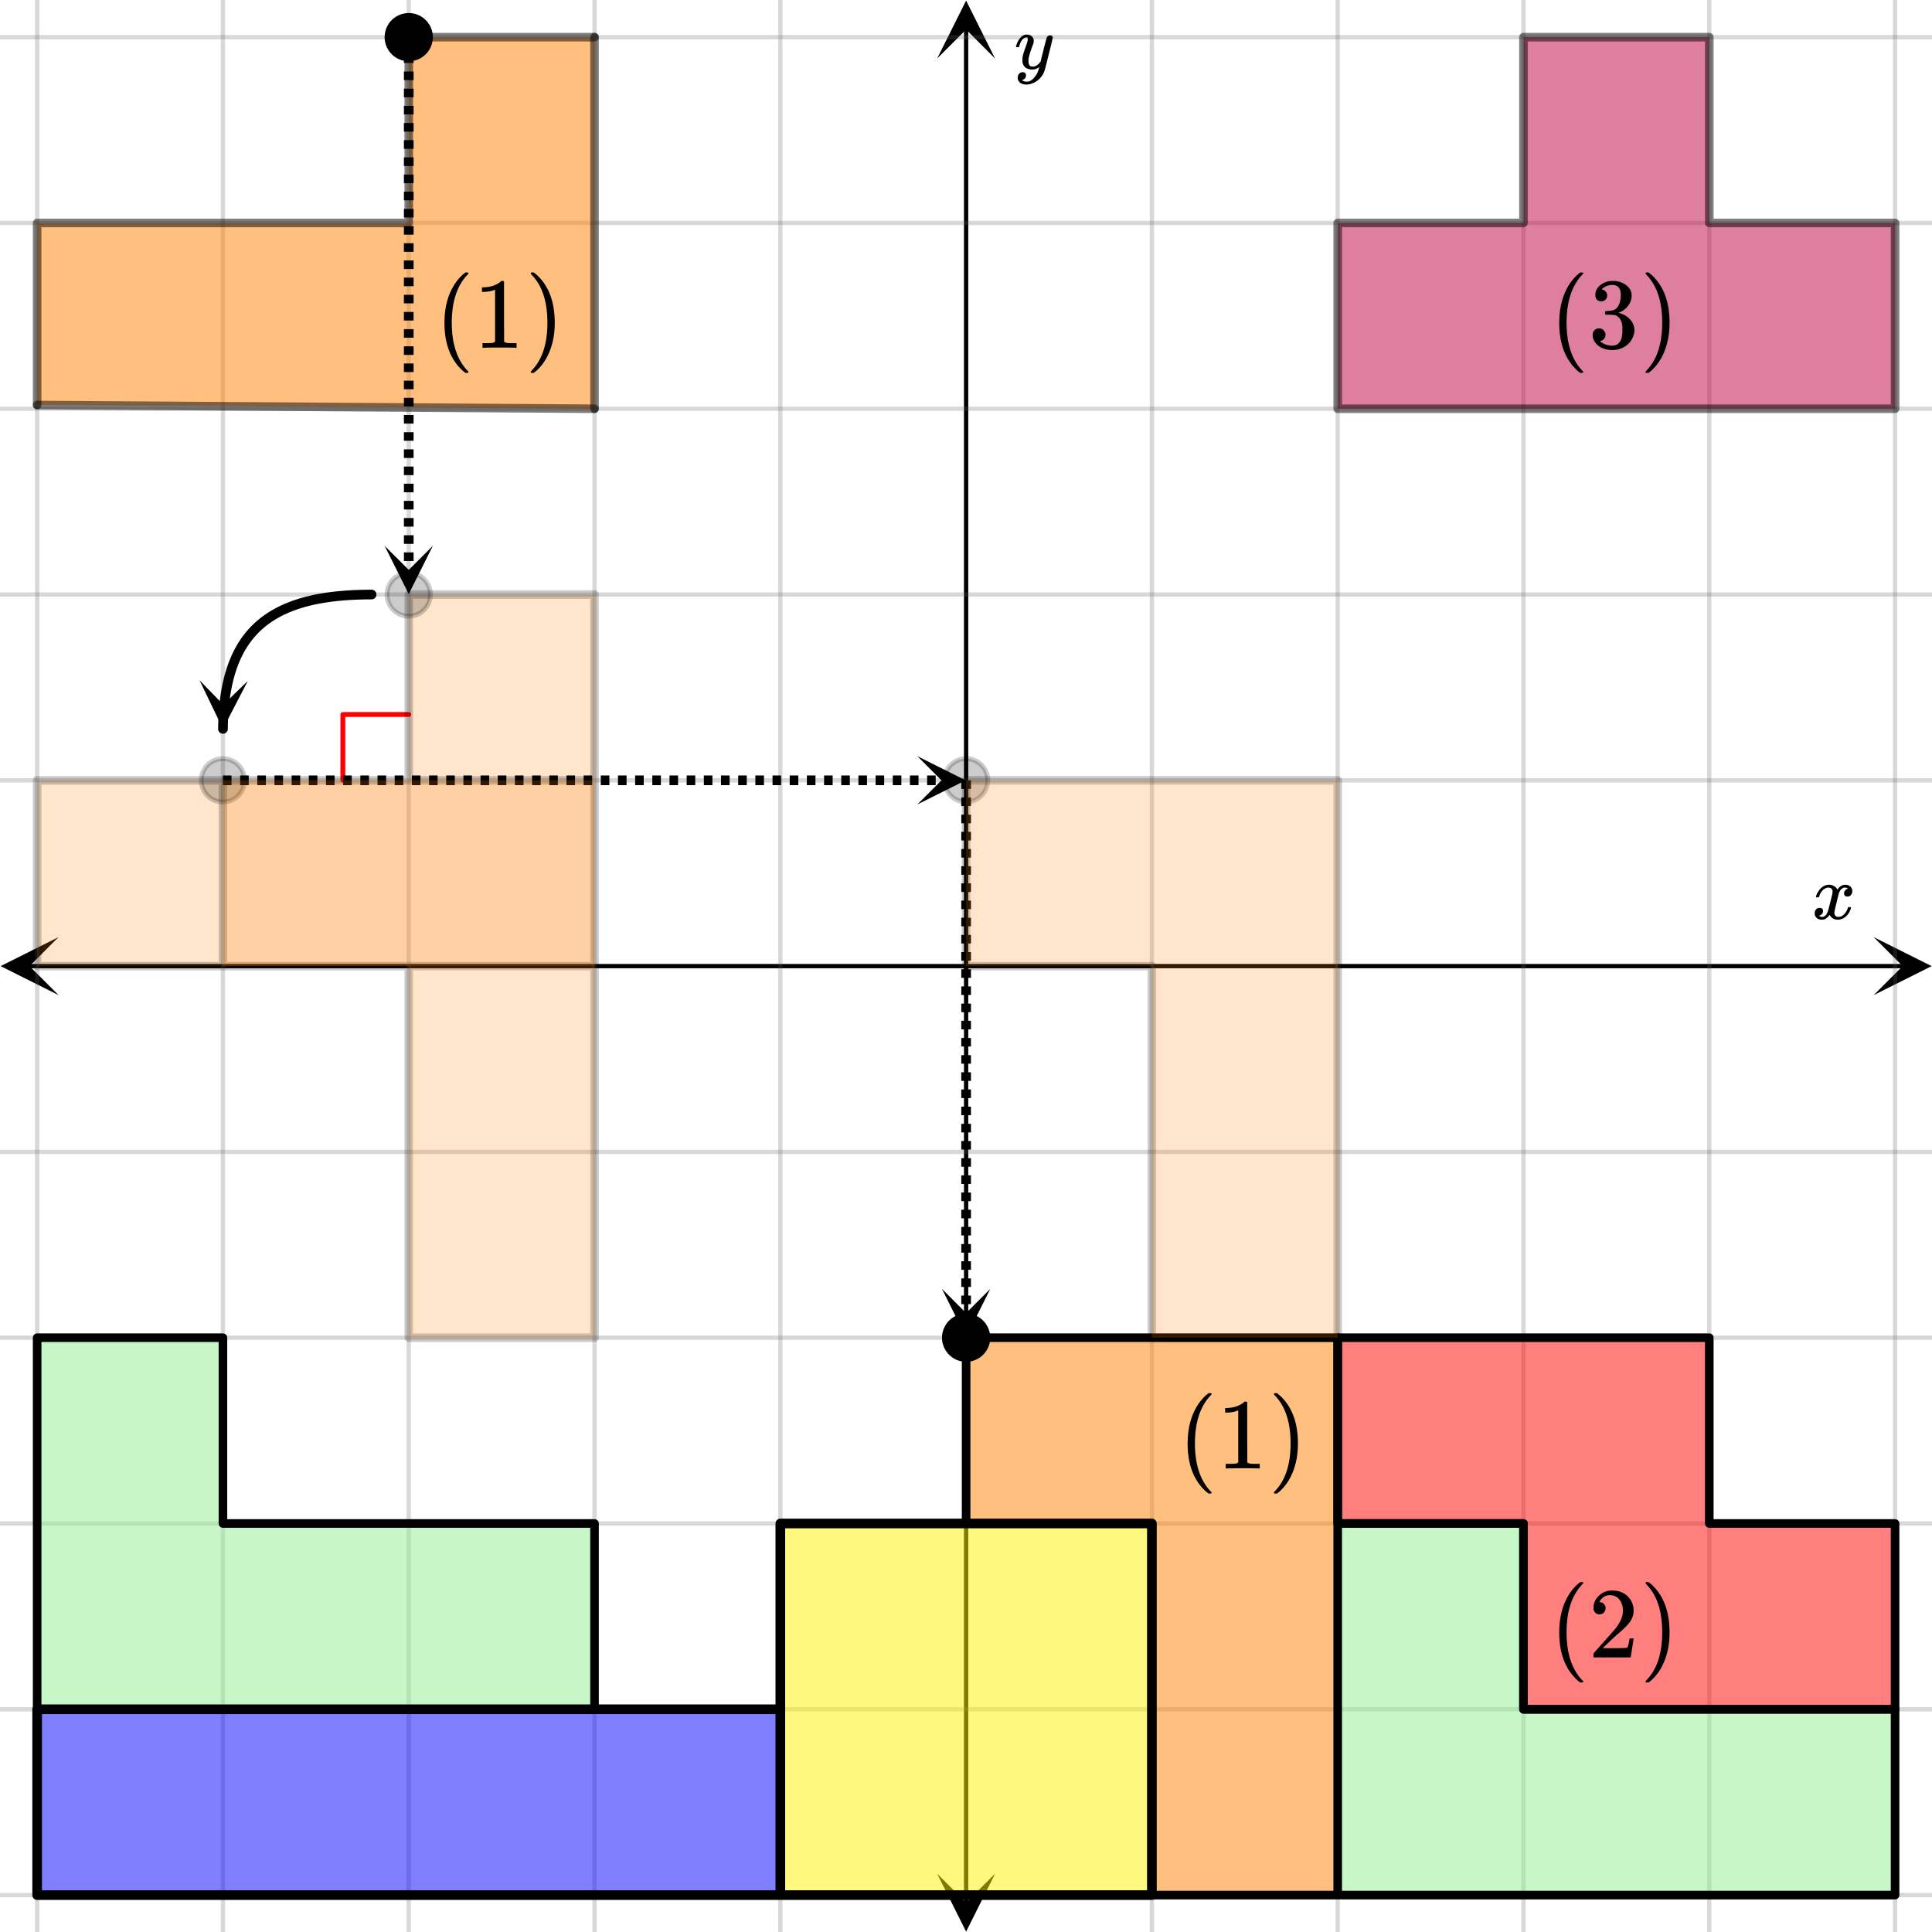 <svg xmlns="http://www.w3.org/2000/svg" xmlns:xlink="http://www.w3.org/1999/xlink" width="449.28" height="449.28" viewBox="0 0 336.96 336.96"><defs><symbol overflow="visible" id="l"><path d="M.781-3.75C.727-3.8.703-3.848.703-3.89c.031-.25.172-.563.422-.938.414-.633.941-1.004 1.578-1.11.133-.007.235-.015.297-.015.313 0 .598.086.86.25.269.156.46.355.578.594.113-.157.187-.25.218-.282.332-.375.711-.562 1.14-.562.364 0 .661.105.891.312.227.211.344.465.344.766 0 .281-.078.516-.234.703a.776.776 0 0 1-.625.281.64.64 0 0 1-.422-.14.521.521 0 0 1-.156-.39c0-.415.222-.696.672-.845a.58.58 0 0 0-.141-.093.705.705 0 0 0-.39-.094.91.91 0 0 0-.266.031c-.336.149-.586.445-.75.89-.032.075-.164.579-.39 1.516-.231.93-.356 1.45-.376 1.563a1.827 1.827 0 0 0-.047.406c0 .211.063.383.188.516.125.125.289.187.5.187.383 0 .726-.16 1.031-.484.3-.32.508-.676.625-1.063.02-.082.04-.129.063-.14.03-.02.109-.031.234-.031.164 0 .25.039.25.109 0 .012-.012.058-.031.14-.149.563-.461 1.055-.938 1.47-.43.323-.875.484-1.344.484-.625 0-1.101-.282-1.421-.844-.262.406-.594.68-1 .812-.086.02-.2.032-.344.032-.524 0-.89-.188-1.11-.563a.953.953 0 0 1-.14-.531c0-.27.078-.5.234-.688a.798.798 0 0 1 .625-.28c.395 0 .594.187.594.562 0 .336-.164.574-.484.718a.359.359 0 0 1-.063.047l-.078.031c-.012.012-.024.016-.031.016h-.032c0 .031.063.074.188.125a.817.817 0 0 0 .36.078c.32 0 .597-.203.827-.61.102-.163.282-.75.532-1.75.05-.206.109-.437.171-.687.063-.257.11-.457.141-.593.031-.133.05-.211.063-.235a2.86 2.86 0 0 0 .078-.531.678.678 0 0 0-.188-.5.613.613 0 0 0-.484-.203c-.406 0-.762.156-1.063.469a2.562 2.562 0 0 0-.609 1.078c-.012.074-.031.12-.063.14a.752.752 0 0 1-.218.016zm0 0"/></symbol><symbol overflow="visible" id="m"><path d="M6.234-5.813c.125 0 .227.04.313.11.094.062.14.152.14.266 0 .117-.226 1.058-.671 2.828C5.578-.836 5.328.133 5.266.312a3.459 3.459 0 0 1-.688 1.22 3.641 3.641 0 0 1-1.11.874c-.491.239-.945.36-1.359.36-.687 0-1.152-.22-1.39-.657-.094-.125-.14-.304-.14-.53 0-.306.085-.544.265-.72.187-.168.379-.25.578-.25.394 0 .594.188.594.563 0 .332-.157.578-.47.734a.298.298 0 0 1-.062.032.295.295 0 0 0-.078.03c-.011.009-.023.016-.031.016L1.328 2c.031.05.129.11.297.172.133.05.273.078.422.078h.11c.155 0 .273-.012.359-.031.332-.094.648-.324.953-.688A3.69 3.69 0 0 0 4.188.25c.093-.3.14-.477.14-.531 0-.008-.012-.004-.031.015a.358.358 0 0 1-.078.047c-.336.239-.703.36-1.11.36-.46 0-.84-.106-1.14-.313-.293-.219-.48-.531-.563-.937a2.932 2.932 0 0 1-.015-.407c0-.218.007-.382.03-.5.063-.394.266-1.054.61-1.984.196-.531.297-.898.297-1.11a.838.838 0 0 0-.031-.265c-.024-.05-.074-.078-.156-.078h-.063c-.21 0-.406.094-.594.281-.293.293-.511.727-.656 1.297 0 .012-.008.027-.015.047a.188.188 0 0 1-.032.047l-.015.015c-.012.012-.028.016-.047.016h-.36C.305-3.8.281-3.836.281-3.86a.97.97 0 0 1 .047-.203c.188-.625.469-1.113.844-1.468.3-.282.617-.422.953-.422.383 0 .688.105.906.312.227.2.344.485.344.86-.023.168-.04.261-.047.281 0 .055-.07.246-.203.578-.367 1-.586 1.735-.656 2.203a1.857 1.857 0 0 0-.016.297c0 .344.05.61.156.797.114.18.313.266.594.266.207 0 .406-.051.594-.157a1.84 1.84 0 0 0 .422-.328c.093-.101.21-.242.36-.422a32.833 32.833 0 0 1 .25-1.063c.093-.35.175-.687.25-1 .343-1.35.534-2.062.577-2.124a.592.592 0 0 1 .578-.36zm0 0"/></symbol><symbol overflow="visible" id="n"><path d="M5.844 4.219c0 .101-.11.156-.328.156h-.22l-.5-.406C2.692 2.05 1.642-.727 1.642-4.375c0-1.426.171-2.734.515-3.922.54-1.832 1.422-3.312 2.64-4.437.083-.063.177-.133.282-.22.102-.093.176-.155.219-.187h.219c.144 0 .234.016.265.047.04.031.063.07.063.11 0 .043-.07.125-.203.25-1.813 1.918-2.72 4.703-2.72 8.359 0 3.648.907 6.426 2.72 8.344.132.125.203.207.203.25zm0 0"/></symbol><symbol overflow="visible" id="o"><path d="M7.297 0c-.2-.031-1.133-.047-2.797-.047-1.637 0-2.555.016-2.75.047h-.203v-.813H2c.676 0 1.113-.015 1.313-.046.093-.008.234-.079.421-.204v-9.078a.439.439 0 0 0-.14.063c-.543.21-1.149.32-1.813.328h-.328v-.797h.328c.989-.039 1.813-.265 2.469-.672a2.15 2.15 0 0 0 .531-.406c.032-.031.102-.047.219-.047.113 0 .21.031.297.094v5.25l.016 5.266c.175.167.554.25 1.14.25h1.031V0zm0 0"/></symbol><symbol overflow="visible" id="p"><path d="M1.047-13.125l.078-.016H1.5l.5.407c2.102 1.918 3.156 4.703 3.156 8.359 0 1.438-.172 2.734-.515 3.89C4.109 1.36 3.227 2.845 2 3.97c-.086.062-.18.133-.281.219-.106.093-.18.156-.219.187h-.203a.726.726 0 0 1-.266-.031C.988 4.32.97 4.266.97 4.172c.008-.012.07-.09.187-.234C2.97 2.062 3.875-.707 3.875-4.376c0-3.676-.906-6.453-2.719-8.328-.117-.145-.18-.223-.187-.235 0-.093.023-.156.078-.187zm0 0"/></symbol><symbol overflow="visible" id="q"><path d="M2.219-8.11c-.313 0-.563-.097-.75-.296-.18-.207-.266-.469-.266-.781 0-.665.258-1.223.781-1.672a3.466 3.466 0 0 1 1.844-.797h.25c.414 0 .676.008.781.015.383.063.774.188 1.172.375.77.387 1.254.934 1.453 1.641.032.117.047.273.047.469 0 .699-.215 1.32-.64 1.86-.418.542-.95.929-1.594 1.155-.063.032-.063.055 0 .063a.8.8 0 0 0 .172.047c.718.199 1.32.57 1.812 1.11.489.542.735 1.163.735 1.859 0 .48-.118.937-.344 1.374-.274.606-.73 1.106-1.375 1.5a4.045 4.045 0 0 1-2.125.579c-.774 0-1.453-.164-2.047-.485-.594-.332-1-.773-1.219-1.328a1.892 1.892 0 0 1-.172-.844 1.095 1.095 0 0 1 1.11-1.125c.32 0 .586.11.797.329.218.21.328.468.328.78 0 .274-.078.509-.235.704-.156.2-.359.328-.609.39L2-1.155a3.276 3.276 0 0 0 2.172.781c.644 0 1.129-.305 1.453-.922.195-.383.297-.973.297-1.766v-.359c0-1.101-.375-1.844-1.125-2.219-.168-.07-.524-.113-1.063-.125L3-5.78l-.063-.047c-.023-.031-.03-.117-.03-.266 0-.144.015-.234.046-.265.04-.04.07-.063.094-.063.332 0 .672-.023 1.015-.078.52-.07.91-.363 1.172-.875.27-.508.407-1.117.407-1.828 0-.758-.204-1.27-.61-1.531a1.535 1.535 0 0 0-.828-.235c-.586 0-1.094.156-1.531.469a.732.732 0 0 0-.172.11 1.634 1.634 0 0 0-.14.156l-.047.062c.03.012.07.024.124.031a.885.885 0 0 1 .579.344c.164.2.25.43.25.688a.963.963 0 0 1-.297.703c-.188.199-.438.297-.75.297zm0 0"/></symbol><symbol overflow="visible" id="r"><path d="M1.922-7.516c-.324 0-.578-.101-.766-.312a1.156 1.156 0 0 1-.281-.781c0-.844.316-1.563.953-2.157.633-.601 1.399-.906 2.297-.906 1 0 1.828.274 2.484.813.664.543 1.079 1.25 1.235 2.125.02.21.031.402.031.578 0 .68-.203 1.32-.61 1.922-.335.492-.995 1.164-1.984 2.015-.43.356-1.011.89-1.75 1.61l-1.047.984 1.344.016c1.832 0 2.805-.032 2.922-.094.04-.008.098-.129.172-.36.05-.132.133-.535.25-1.203v-.046h.703v.046l-.5 3.22V0h-6.5v-.328c0-.238.008-.375.031-.406l1.485-1.672c1.27-1.406 2.086-2.336 2.453-2.797.781-1.063 1.172-2.04 1.172-2.938 0-.77-.204-1.414-.61-1.937-.406-.52-.968-.781-1.687-.781-.68 0-1.23.308-1.656.921a4.098 4.098 0 0 0-.094.188.435.435 0 0 0-.063.11c0 .011.032.015.094.015.29 0 .523.105.703.313.188.21.281.453.281.734 0 .293-.101.543-.296.75-.188.21-.446.312-.766.312zm0 0"/></symbol><clipPath id="a"><path d="M.102 163.445H10.21v10.11H.1zm0 0"/></clipPath><clipPath id="b"><path d="M326.79 163.445h10.108v10.11H326.79zm0 0"/></clipPath><clipPath id="c"><path d="M6 0h325v336.96H6zm0 0"/></clipPath><clipPath id="d"><path d="M163.445 326.79h10.11v10.108h-10.11zm0 0"/></clipPath><clipPath id="e"><path d="M163.445.102h10.11V10.21h-10.11zm0 0"/></clipPath><clipPath id="f"><path d="M0 6h336.96v325H0zm0 0"/></clipPath><clipPath id="g"><path d="M34 118h10v10H34zm0 0"/></clipPath><clipPath id="h"><path d="M43.219 118.762l-.27 18.953-18.957-.274.274-18.953zm0 0"/></clipPath><clipPath id="i"><path d="M67 95.184h8.5V104H67zm0 0"/></clipPath><clipPath id="j"><path d="M159.992 131.883H169V141h-9.008zm0 0"/></clipPath><clipPath id="k"><path d="M164 224.797h8.71V234H164zm0 0"/></clipPath></defs><path fill="#fff" d="M0 0h336.96v336.96H0z"/><path fill="#fff" d="M0 0h336.96v336.96H0z"/><path d="M5.055 168.5h326.89" fill="none" stroke="#000" stroke-width=".749"/><g clip-path="url(#a)"><path d="M10.21 163.445L.103 168.5l10.109 5.055-5.055-5.055zm0 0"/></g><g clip-path="url(#b)"><path d="M326.79 163.445l10.108 5.055-10.109 5.055 5.055-5.055zm0 0"/></g><g clip-path="url(#c)"><path d="M200.902 0v337M233.31 0v337M265.71 0v337M298.117 0v337M330.52 0v337M136.098 0v337M103.69 0v337M71.29 0v337M38.883 0v337M6.48 0v337" fill="none" stroke-linecap="round" stroke-linejoin="round" stroke="#666" stroke-opacity=".251" stroke-width=".749"/></g><path d="M168.5 331.945V5.055" fill="none" stroke="#000" stroke-width=".749"/><g clip-path="url(#d)"><path d="M163.445 326.79l5.055 10.108 5.055-10.109-5.055 5.055zm0 0"/></g><g clip-path="url(#e)"><path d="M163.445 10.21L168.5.103l5.055 10.109-5.055-5.055zm0 0"/></g><g clip-path="url(#f)"><path d="M0 136.098h337M0 103.69h337M0 71.29h337M0 38.883h337M0 6.48h337M0 200.902h337M0 233.31h337M0 265.71h337M0 298.117h337M0 330.52h337" fill="none" stroke-linecap="round" stroke-linejoin="round" stroke="#666" stroke-opacity=".251" stroke-width=".749"/></g><path d="M200.902 330.52v-64.81h-64.804v64.81zm0 0" fill="#fff200" fill-opacity=".502"/><path d="M6.48 298.117h129.618v32.403H6.48zm0 0" fill="#00f" fill-opacity=".502"/><path d="M168.5 233.309h64.809v97.21h-32.407v-64.808H168.5zm0 0" fill="#ff8000" fill-opacity=".502"/><path d="M6.48 233.309h32.403v32.402h64.808v32.406H6.481zm0 0M233.309 265.71v64.81h97.21v-32.403h-64.808v-32.406zm0 0" fill="#90ee90" fill-opacity=".502"/><path d="M103.691 71.29V6.48H71.29v32.403H6.48V70.64zm0 0" fill="#ff8000" fill-opacity=".502"/><path d="M233.309 38.883h32.402V6.48h32.406v32.403h32.403v32.406h-97.211zm0 0" fill="#bf0040" fill-opacity=".502"/><path d="M233.309 233.309v32.402h32.402v32.406h64.809v-32.406h-32.403v-32.402zm0 0" fill="red" fill-opacity=".502"/><path d="M103.691 103.691V168.5H6.481v-32.402h64.808V103.69zm0 0" fill="#ff8000" fill-opacity=".2"/><path d="M59.8 136.098v-11.489M59.8 124.61h11.49" fill="none" stroke-width=".843" stroke-linecap="round" stroke-linejoin="round" stroke="red"/><path d="M200.902 265.711h-64.804M136.098 265.711v64.809M136.098 330.52h64.804M200.902 330.52V265.71M136.098 330.52H6.48M6.48 330.52v-32.403M6.48 298.117h129.618M136.098 298.117v32.403" fill="none" stroke-width="1.685" stroke-linecap="round" stroke="#000"/><path d="M233.309 233.309v32.402M233.309 265.711v64.809M233.309 330.52h-32.407M200.902 330.52V265.71M200.902 265.711H168.5M168.5 265.711v-32.402M168.5 233.309h64.809M38.883 233.309v32.402M38.883 265.711h64.808M103.691 265.711v32.406M103.691 298.117H6.481M6.48 298.117V233.31M6.48 233.309h32.403M233.309 330.52h97.21M330.52 330.52v-32.403M330.52 298.117H265.71M265.711 298.117v-32.406M265.711 265.711h-32.402M233.309 265.711v64.809" fill="none" stroke-width="1.498" stroke-linecap="round" stroke="#000"/><path d="M103.691 6.48H71.29M71.29 6.48v32.403M71.29 38.883H6.48M6.48 38.883V70.64" fill="none" stroke-width="1.498" stroke-linecap="round" stroke="#000" stroke-opacity=".502"/><path d="M6.48 70.64l97.211.65" fill="#d55e00" fill-opacity=".502" stroke-width="1.498" stroke-linecap="round" stroke="#000" stroke-opacity=".502"/><path d="M103.691 71.29V6.48M265.711 38.883V6.48M265.711 6.48h32.406M298.117 6.48v32.403M298.117 38.883h32.403M330.52 38.883v32.406M330.52 71.29h-97.211M233.309 71.29V38.882M233.309 38.883h32.402" fill="none" stroke-width="1.498" stroke-linecap="round" stroke="#000" stroke-opacity=".502"/><path d="M233.309 265.711h32.402M265.711 265.711v32.406M265.711 298.117h64.809M330.52 298.117v-32.406M330.52 265.711h-32.403M298.117 265.711v-32.402M298.117 233.309H233.31M233.309 233.309v32.402" fill="none" stroke-width="1.498" stroke-linecap="round" stroke="#000"/><path d="M103.691 168.5H6.481M6.48 168.5v-32.402M6.48 136.098h64.81M71.29 136.098V103.69M71.29 103.691h32.401M103.691 103.691V168.5M71.29 233.309V168.5M71.29 168.5H38.882M38.883 168.5v-32.402M38.883 136.098h64.808M103.691 136.098v97.21M103.691 233.309H71.29" fill="none" stroke-width="1.498" stroke-linecap="round" stroke="#000" stroke-opacity=".2"/><path d="M64.809 103.691l-.528.004-.52.004-.515.012-.512.012-.504.02-.5.019-.492.023-.488.031-.48.032-.477.039-.938.086-.457.05-.457.055-.445.059-.445.062-.438.067-.43.07-.43.074-.417.078-.418.086-.41.086-.403.094-.398.098-.394.101-.391.106-.383.113-.375.113-.371.121-.367.125-.363.13-.356.136-.348.137-.347.144-.336.149-.336.152-.328.16-.324.16-.317.172-.312.172-.309.176-.3.183-.298.188-.289.195-.285.2-.281.203-.277.207-.27.214-.262.22-.261.222-.254.23-.246.235-.247.242-.238.246-.23.25-.227.258-.222.261-.22.266-.21.274-.207.28-.2.282-.195.293-.191.293-.188.3-.18.31-.175.312-.168.32-.168.324-.156.328-.157.336-.148.344-.145.348-.14.351-.133.36-.129.367-.125.371-.117.379-.113.383-.11.39-.101.395-.098.406-.094.406-.09.414-.082.422-.078.43-.07.434-.07.441-.063.445-.054.453-.055.461-.047.465-.043.473-.035.48-.035.485-.028.492-.02.5-.019.504-.011.515-.008.52" fill="none" stroke-width="1.685" stroke-linecap="round" stroke-linejoin="round" stroke="#000"/><g clip-path="url(#g)"><g clip-path="url(#h)"><path d="M43.219 118.762l-4.332 8.363-4.09-8.484 4.152 4.27zm0 0"/></g></g><path d="M233.309 136.098v97.21M233.309 233.309h-32.407M200.902 233.309V168.5M200.902 168.5H168.5M168.5 168.5v-32.402M168.5 136.098h64.809" fill="none" stroke-width="1.498" stroke-linecap="round" stroke="#000" stroke-opacity=".2"/><path d="M72.133 6.48v1.5h-1.688v-1.5m1.688 2.997v1.496h-1.688V9.477m1.688 2.996v1.496h-1.688v-1.496m1.688 2.996v1.496h-1.688v-1.496m1.688 2.996v1.496h-1.688v-1.496m1.688 2.992v1.5h-1.688v-1.5m1.688 2.996v1.5h-1.688v-1.5m1.688 2.996v1.5h-1.688v-1.5m1.688 2.996v1.496h-1.688v-1.496m1.688 2.996v1.496h-1.688v-1.496m1.688 2.996v1.497h-1.688v-1.496m1.688 2.996v1.496h-1.688v-1.496m1.688 2.992v1.5h-1.688v-1.5m1.688 2.996v1.5h-1.688v-1.5m1.688 2.996v1.5h-1.688v-1.5m1.688 2.996v1.496h-1.688v-1.496m1.688 2.996v1.496h-1.688V54.41m1.688 2.996v1.496h-1.688v-1.496m1.688 2.996v1.496h-1.688v-1.496m1.688 2.993v1.5h-1.688v-1.5m1.688 2.996v1.5h-1.688v-1.5m1.688 2.996v1.5h-1.688v-1.5m1.688 2.996v1.496h-1.688v-1.496m1.688 2.996v1.496h-1.688v-1.496m1.688 2.996v1.496h-1.688v-1.496m1.688 2.996v1.496h-1.688v-1.496m1.688 2.992v1.5h-1.688v-1.5m1.688 2.996v1.5h-1.688v-1.5m1.688 2.996v1.5h-1.688v-1.5m1.688 2.997v1.5h-1.688v-1.5m1.688 2.996v1.496h-1.688v-1.496m1.688 2.996v.136h-1.688v-.136"/><g clip-path="url(#i)"><path d="M75.5 95.184l-4.21 8.425-4.216-8.425 4.215 4.21zm0 0"/></g><path d="M38.883 135.254h1.5v1.684h-1.5m2.996-1.684h1.5v1.684h-1.5m2.996-1.684h1.5v1.684h-1.5m2.996-1.684h1.496v1.684h-1.496m2.996-1.684h1.496v1.684h-1.496m2.996-1.684h1.496v1.684h-1.496m2.996-1.684h1.496v1.684H56.86m2.993-1.684h1.5v1.684h-1.5m2.996-1.684h1.5v1.684h-1.5m2.996-1.684h1.5v1.684h-1.5m2.996-1.684h1.5v1.684h-1.5m2.996-1.684h1.496v1.684h-1.496m2.996-1.684h1.496v1.684h-1.496m2.996-1.684h1.496v1.684h-1.496m2.996-1.684h1.496v1.684h-1.496m2.992-1.684h1.5v1.684h-1.5m2.996-1.684h1.5v1.684h-1.5m2.997-1.684h1.5v1.684h-1.5m2.996-1.684H94.3v1.684h-1.496m2.996-1.684h1.496v1.684H95.8m2.996-1.684h1.496v1.684h-1.496m2.996-1.684h1.496v1.684h-1.496m2.992-1.684h1.5v1.684h-1.5m2.996-1.684h1.5v1.684h-1.5m2.996-1.684h1.5v1.684h-1.5m2.996-1.684h1.497v1.684h-1.497m2.997-1.684h1.496v1.684h-1.496m2.996-1.684h1.496v1.684h-1.496m2.996-1.684h1.496v1.684h-1.496m2.992-1.684h1.5v1.684h-1.5m2.996-1.684h1.5v1.684h-1.5m2.996-1.684h1.5v1.684h-1.5m2.996-1.684h1.496v1.684h-1.496m2.996-1.684h1.496v1.684h-1.496m2.996-1.684h1.496v1.684h-1.496m2.996-1.684h1.497v1.684h-1.497m2.997-1.684h1.496v1.684h-1.496m2.992-1.684h1.5v1.684h-1.5m2.996-1.684h1.5v1.684h-1.5m2.996-1.684h1.5v1.684h-1.5m2.996-1.684h1.496v1.684h-1.496m2.996-1.684h1.496v1.684h-1.496"/><g clip-path="url(#j)"><path d="M159.992 131.883l8.422 4.215-8.422 4.21 4.211-4.21zm0 0"/></g><path d="M169.344 136.098v1.496h-1.688v-1.496m1.688 2.992v1.5h-1.688v-1.5m1.688 2.996v1.5h-1.688v-1.5m1.688 2.996v1.5h-1.688v-1.5m1.688 2.996v1.496h-1.688v-1.496m1.688 2.996v1.496h-1.688v-1.496m1.688 2.996v1.496h-1.688v-1.496m1.688 2.996v1.496h-1.688v-1.496m1.688 2.996v1.497h-1.688v-1.496m1.688 2.992v1.5h-1.688v-1.5m1.688 2.996v1.5h-1.688v-1.5m1.688 2.996v1.5h-1.688v-1.5m1.688 2.996v1.496h-1.688v-1.496m1.688 2.996v1.496h-1.688v-1.496m1.688 2.996v1.496h-1.688v-1.496m1.688 2.996v1.496h-1.688v-1.496m1.688 2.992v1.5h-1.688v-1.5m1.688 2.997v1.5h-1.688v-1.5m1.688 2.996v1.5h-1.688v-1.5m1.688 2.996v1.496h-1.688v-1.496m1.688 2.996v1.496h-1.688v-1.496m1.688 2.996v1.496h-1.688v-1.496m1.688 2.996v1.496h-1.688V202m1.688 2.992v1.5h-1.688v-1.5m1.688 2.996v1.5h-1.688v-1.5m1.688 2.996v1.5h-1.688v-1.5m1.688 2.996v1.497h-1.688v-1.497m1.688 2.997v1.496h-1.688v-1.496m1.688 2.996v1.496h-1.688v-1.496m1.688 2.996v1.496h-1.688v-1.496m1.688 2.992v1.5h-1.688v-1.5m1.688 2.996v.137h-1.688v-.137"/><g clip-path="url(#k)"><path d="M172.71 224.797l-4.21 8.426-4.21-8.426 4.21 4.215zm0 0"/></g><path d="M75.07 6.48a3.777 3.777 0 0 1-1.109 2.676 3.8 3.8 0 0 1-1.227.82 3.74 3.74 0 0 1-1.445.286 3.76 3.76 0 0 1-2.676-1.106 3.773 3.773 0 0 1-1.105-2.676c0-.5.094-.984.285-1.445.195-.465.465-.875.82-1.23a3.81 3.81 0 0 1 2.676-1.106c.5 0 .984.094 1.445.29.465.19.875.464 1.227.816.355.355.629.765.82 1.23.192.461.29.945.29 1.445zm0 0" stroke-width=".843" stroke="#000"/><path d="M75.07 103.691c0 .504-.097.985-.289 1.45-.191.46-.465.87-.82 1.226a3.678 3.678 0 0 1-1.227.82 3.74 3.74 0 0 1-1.445.286 3.76 3.76 0 0 1-2.676-1.106 3.76 3.76 0 0 1-1.105-2.676c0-.5.094-.984.285-1.445.195-.465.465-.875.82-1.226a3.758 3.758 0 0 1 1.227-.82 3.763 3.763 0 0 1 2.894 0c.465.19.875.464 1.227.82.355.351.629.761.82 1.226.192.461.29.945.29 1.445zm0 0M42.668 136.098c0 .5-.098.98-.29 1.445a3.718 3.718 0 0 1-.82 1.227 3.718 3.718 0 0 1-1.226.82 3.763 3.763 0 0 1-2.894 0 3.718 3.718 0 0 1-1.227-.82 3.718 3.718 0 0 1-.82-1.227 3.758 3.758 0 0 1 0-2.895c.191-.464.464-.87.82-1.226a3.718 3.718 0 0 1 1.227-.82 3.758 3.758 0 0 1 2.894 0c.465.191.871.464 1.227.82.355.355.629.762.82 1.226.191.465.289.946.289 1.45zm0 0M172.281 136.098c0 .5-.093.98-.289 1.445a3.768 3.768 0 0 1-3.492 2.336 3.777 3.777 0 0 1-3.492-2.336 3.687 3.687 0 0 1-.29-1.445c0-.504.095-.985.29-1.45a3.768 3.768 0 0 1 3.492-2.335c.5 0 .984.097 1.445.289a3.768 3.768 0 0 1 2.047 2.047c.196.464.29.945.29 1.449zm0 0" fill-opacity=".2" stroke-width=".843" stroke="#000" stroke-opacity=".2"/><path d="M172.281 233.309c0 .5-.093.984-.289 1.445a3.727 3.727 0 0 1-.816 1.227 3.734 3.734 0 0 1-1.23.82 3.777 3.777 0 0 1-4.938-2.047 3.673 3.673 0 0 1-.29-1.445 3.81 3.81 0 0 1 1.105-2.676 3.758 3.758 0 0 1 2.677-1.106c.5 0 .984.094 1.445.286.465.19.875.464 1.23.82a3.81 3.81 0 0 1 1.106 2.676zm0 0" stroke-width=".843" stroke="#000"/><path d="M103.691 233.309H71.29V168.5H38.883v-32.402h64.808zm0 0M168.5 136.098h64.809v97.21h-32.407V168.5H168.5zm0 0" fill="#ff8000" fill-opacity=".2"/><use xlink:href="#l" x="316.031" y="160.262"/><use xlink:href="#m" x="176.925" y="11.982"/><use xlink:href="#n" x="75.872" y="60.66"/><use xlink:href="#o" x="82.612" y="60.66"/><use xlink:href="#p" x="91.598" y="60.66"/><use xlink:href="#n" x="270.302" y="60.66"/><use xlink:href="#q" x="277.042" y="60.66"/><use xlink:href="#p" x="286.029" y="60.66"/><use xlink:href="#n" x="205.488" y="256.12"/><use xlink:href="#o" x="212.228" y="256.12"/><use xlink:href="#p" x="221.215" y="256.12"/><use xlink:href="#n" x="270.302" y="289.071"/><use xlink:href="#r" x="277.042" y="289.071"/><use xlink:href="#p" x="286.029" y="289.071"/></svg>
